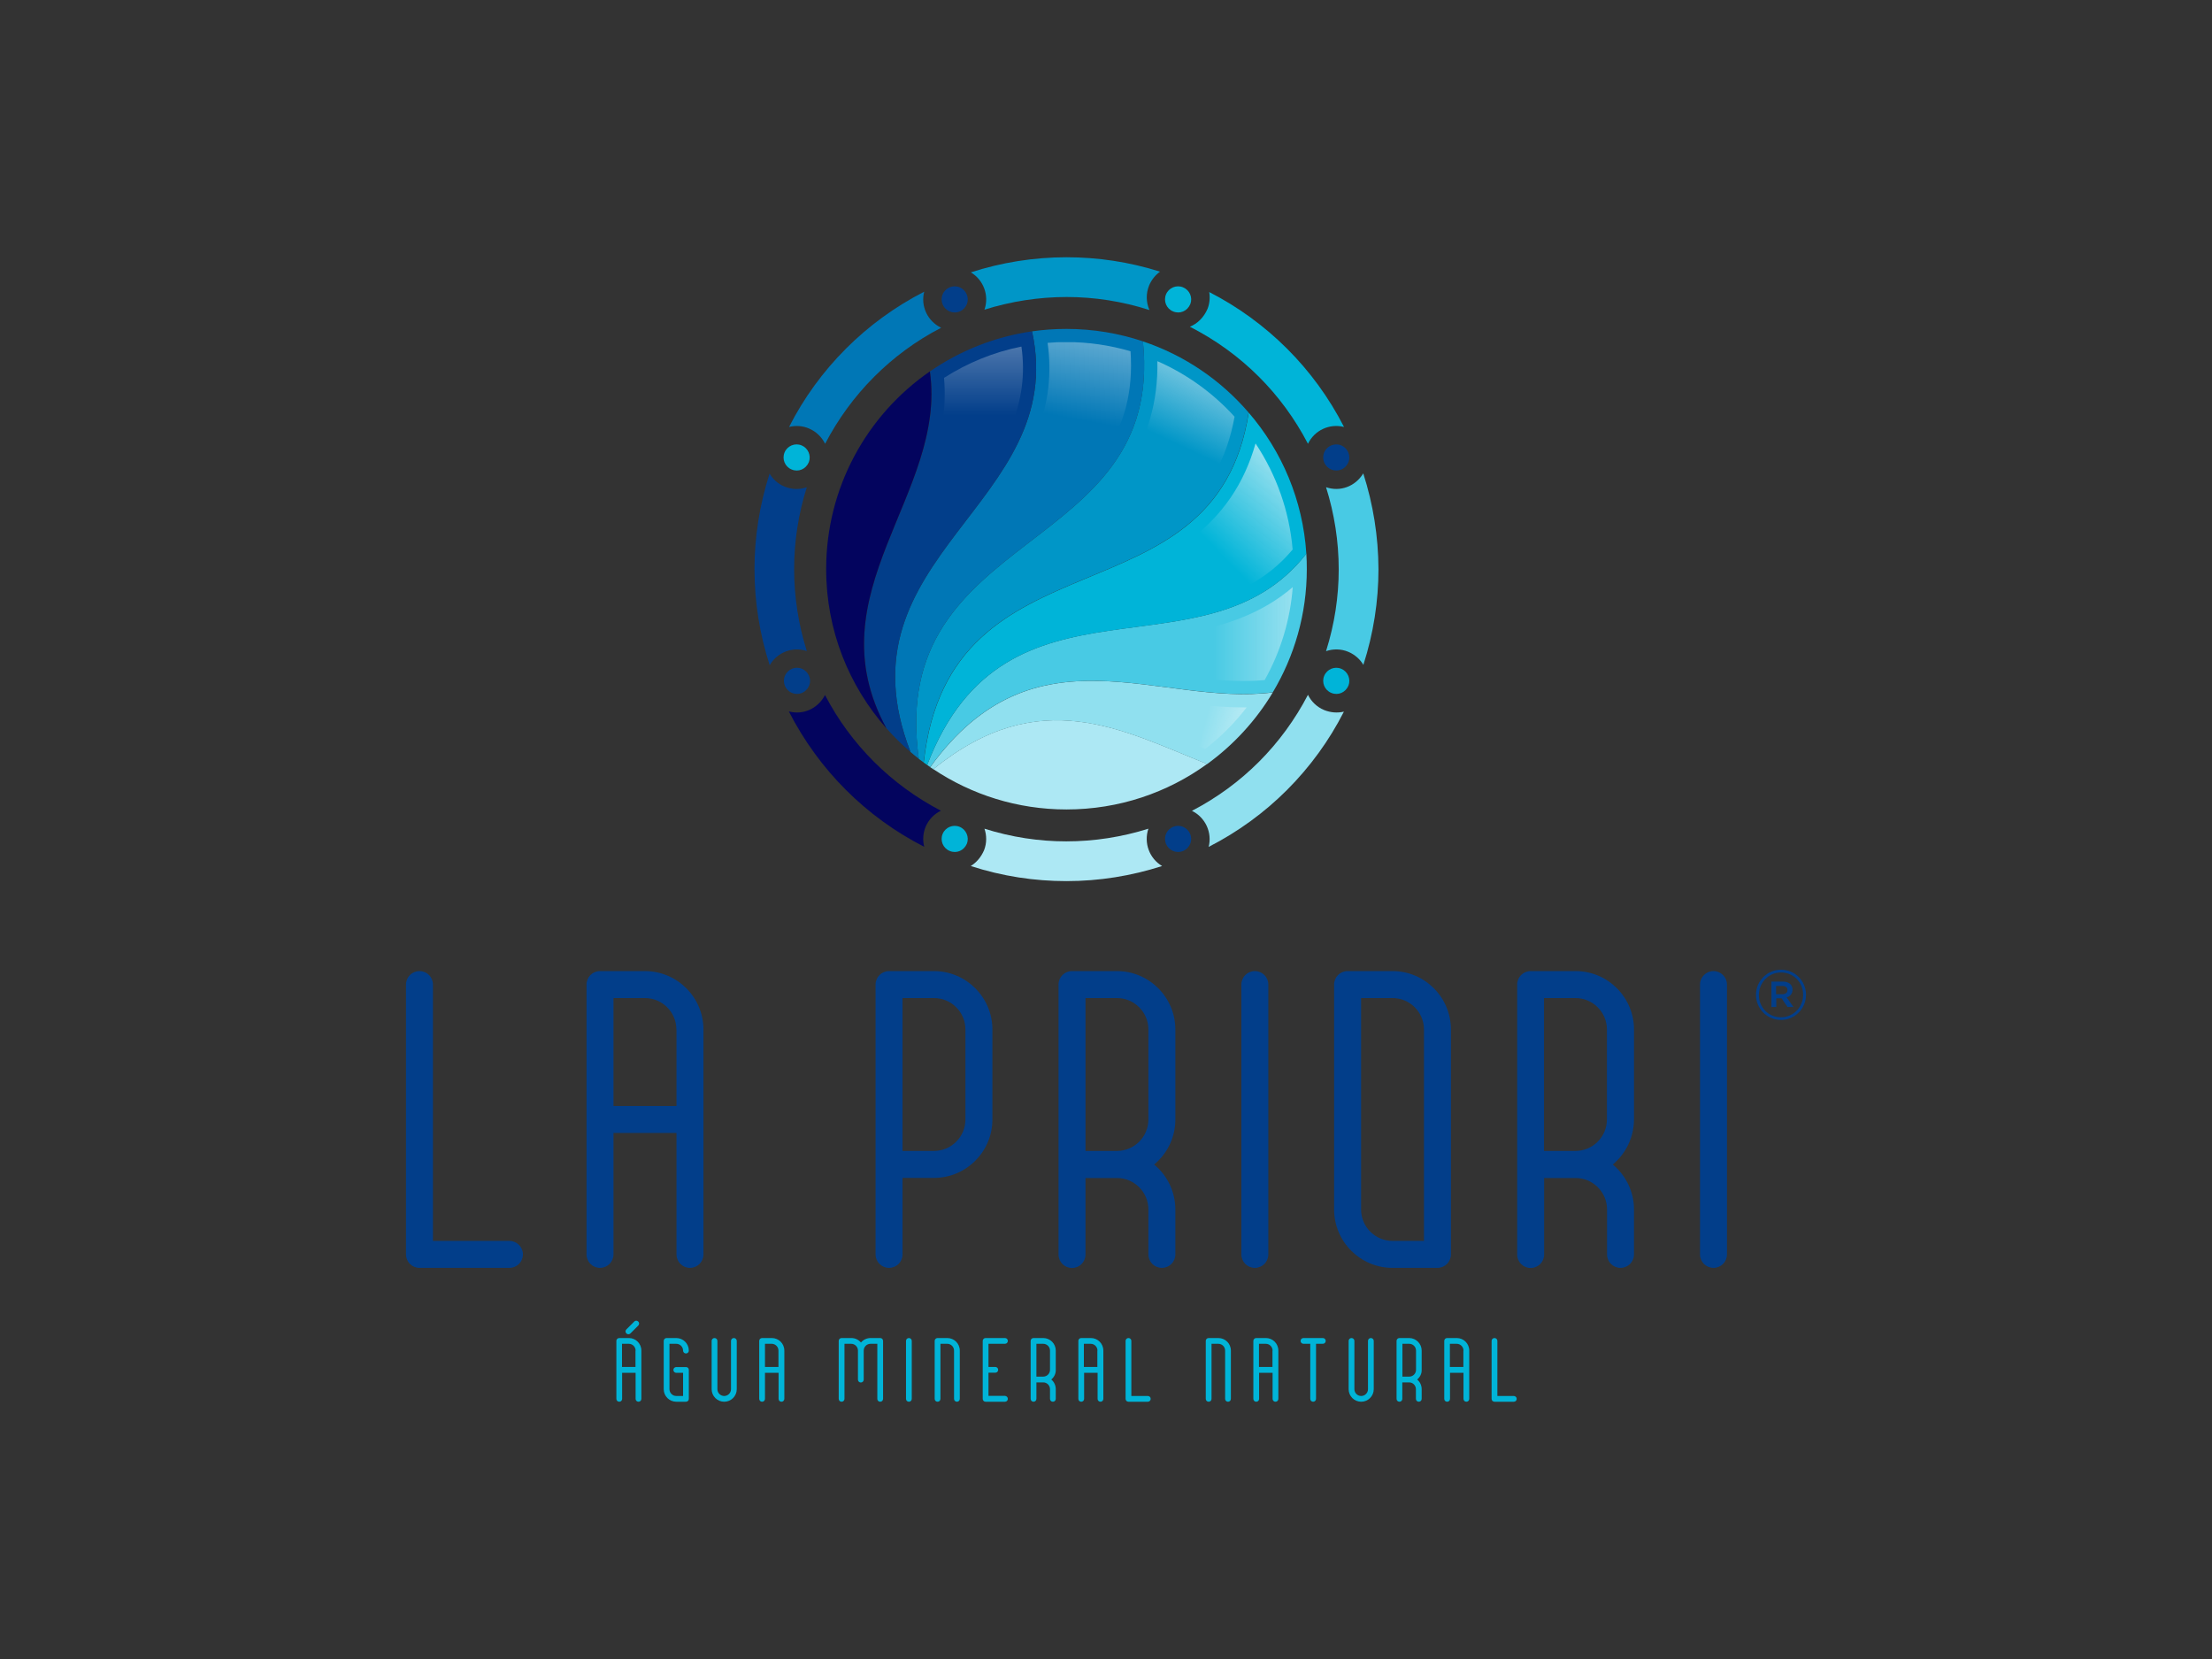 <?xml version="1.0" encoding="utf-8"?>
<!-- Generator: Adobe Illustrator 24.2.0, SVG Export Plug-In . SVG Version: 6.00 Build 0)  -->
<svg version="1.1" id="Layer_1" xmlns="http://www.w3.org/2000/svg" xmlns:xlink="http://www.w3.org/1999/xlink" x="0px" y="0px"
	 viewBox="0 0 1920 1440" style="enable-background:new 0 0 1920 1440;" xml:space="preserve">
<rect x="0" y="0" width="1920" height="1440" fill="#333333" stroke="none"/>
<style type="text/css">
	.st0{fill:#00B4D8;}
	.st1{fill:#0096C7;}
	.st2{fill:#0077B6;}
	.st3{fill:#023E8A;}
	.st4{fill:#03045E;}
	.st5{fill:#ADE8F4;}
	.st6{fill:#90E0EF;}
	.st7{fill-rule:evenodd;clip-rule:evenodd;fill:#ADE8F4;}
	.st8{fill-rule:evenodd;clip-rule:evenodd;fill:#90E0EF;}
	.st9{fill-rule:evenodd;clip-rule:evenodd;fill:#48CAE4;}
	.st10{fill-rule:evenodd;clip-rule:evenodd;fill:#00B4D8;}
	.st11{fill-rule:evenodd;clip-rule:evenodd;fill:#0096C7;}
	.st12{fill-rule:evenodd;clip-rule:evenodd;fill:#0077B6;}
	.st13{fill-rule:evenodd;clip-rule:evenodd;fill:#023E8A;}
	.st14{fill-rule:evenodd;clip-rule:evenodd;fill:#03045E;}
	.st15{clip-path:url(#SVGID_2_);fill:url(#SVGID_3_);}
	.st16{clip-path:url(#SVGID_5_);fill:url(#SVGID_6_);}
	.st17{clip-path:url(#SVGID_8_);fill:url(#SVGID_9_);}
	.st18{clip-path:url(#SVGID_11_);fill:url(#SVGID_12_);}
	.st19{clip-path:url(#SVGID_14_);fill:url(#SVGID_15_);}
	.st20{clip-path:url(#SVGID_17_);fill:url(#SVGID_18_);}
	.st21{fill:#48CAE4;}
	.st22{clip-path:url(#SVGID_20_);fill:url(#SVGID_21_);}
	.st23{clip-path:url(#SVGID_23_);fill:url(#SVGID_24_);}
	.st24{clip-path:url(#SVGID_26_);fill:url(#SVGID_27_);}
	.st25{clip-path:url(#SVGID_29_);fill:url(#SVGID_30_);}
	.st26{clip-path:url(#SVGID_32_);fill:url(#SVGID_33_);}
	.st27{clip-path:url(#SVGID_35_);fill:url(#SVGID_36_);}
	.st28{fill-rule:evenodd;clip-rule:evenodd;}
	.st29{fill:#FFFFFF;}
	.st30{fill-rule:evenodd;clip-rule:evenodd;fill:#FFFFFF;}
</style>
<g>
	<g>
		<path class="st0" d="M1166.6,370.6c-13.1-25.6-29.8-48.3-49.3-67.8c-20-20-42.9-36.6-67.7-49.3c0.8,4.7,0.4,9.7-1.4,14.4
			c-3.2,7.6-8.8,13-15.4,15.7c22,11.2,42.3,25.8,60,43.5c16.7,16.7,31.1,36.2,42.5,58.1C1141,373.4,1154.1,367.4,1166.6,370.6z"/>
		<path class="st1" d="M997.5,247.6c2.1-4.9,5.4-8.9,9.4-11.8c-26.8-8.5-54.1-12.5-81.2-12.5c-28.4,0-56.4,4.5-83,13.1
			c11,6.6,16.1,20.1,11.8,32.4c22.9-7.2,47-11,71.4-11c23.9,0,48.1,3.7,71.8,11.3C994.8,262.5,994.5,254.8,997.5,247.6z"/>
		<path class="st2" d="M802.2,253.2c-25.6,13.1-48.3,29.8-67.8,49.3c-20.1,20.1-36.8,43.1-49.5,68.1c5.5-1.4,11.6-1.1,17.2,1.3
			c6.4,2.7,11.2,7.5,14.1,13.3c11.1-21.3,25.4-41,42.6-58.2c16.8-16.8,36.2-31.2,58.1-42.5C805,278.7,799,265.7,802.2,253.2z"/>
		<path class="st3" d="M700.3,565.1c-7.2-22.9-11-46.9-11-71.2c0-23.6,3.6-47.5,11-71c-6.1,2.2-12.9,2.1-19.4-0.6
			c-5.6-2.3-10.1-6.4-12.9-11.2c-8.8,27.4-13.1,55.3-13.1,82.9c0,28.5,4.5,56.6,13.2,83.4C674.5,566.2,688,561,700.3,565.1z"/>
		<path class="st4" d="M803.4,717.7c2.7-6.4,7.5-11.2,13.3-14c-21.3-11.1-41-25.4-58.2-42.6c-16.7-16.7-31.1-36.1-42.4-57.8
			c-6.3,12-19.1,17.5-31.4,14.2c13.1,25.6,29.8,48.4,49.4,68c20.1,20.1,43.1,36.8,68.1,49.5C800.8,729.4,801.1,723.4,803.4,717.7z"
			/>
		<path class="st5" d="M996.8,719.3c-22.9,7.2-47,11-71.3,11c-23.6,0-47.6-3.6-71-11c2,5.8,2.1,12.4-0.3,18.6
			c-2.6,6.1-6.7,10.8-11.6,13.8c27.4,8.9,55.4,13.1,83,13.1c28.4,0,56.4-4.5,83.1-13.1C997.7,745.2,992.6,731.7,996.8,719.3z"/>
		<path class="st6" d="M1149.3,616.3c-6.4-2.7-11.2-7.5-14-13.2c-11.1,21.3-25.4,41-42.6,58.2c-16.7,16.7-36.2,31.1-58.1,42.5
			c11.7,5.7,17.7,18.9,14.5,31.3c25.6-13.1,48.4-29.8,67.9-49.3c20.1-20.1,36.8-43.1,49.5-68.1C1161,619,1155,618.6,1149.3,616.3z"
			/>
		<path class="st3" d="M839.3,263.9c-2.6,6.2-9.1,8.9-15,6.4c-5.8-2.4-8.5-9-6.1-14.8c2.4-5.8,9.1-8.5,14.8-6.1
			C838.7,251.8,841.4,258.2,839.3,263.9"/>
		<path class="st7" d="M1047.8,663.1c-73.1-29-145.1-70.6-237.7,4.5c33.1,22.1,72.9,35,115.6,35
			C971.3,702.6,1013.5,688,1047.8,663.1"/>
		<path class="st8" d="M810.1,667.7c92.7-75.1,164.6-33.5,237.7-4.5c22.9-16.6,42.4-37.8,57-62.2c-98.4,12.6-206.5-60.8-297.4,64.9
			C808.3,666.5,809.2,667.1,810.1,667.7"/>
		<path class="st9" d="M807.4,665.8c90.9-125.6,199-52.2,297.4-64.9c18.7-31.3,29.5-67.8,29.5-106.9c0-4.5-0.1-9-0.4-13.4
			c-88.1,112.7-260.5,4.6-329.1,183.3C805.6,664.6,806.5,665.2,807.4,665.8"/>
		<path class="st10" d="M804.8,664c68.5-178.7,241-70.6,329.1-183.3c-3-46.7-21.3-89.2-50-122.5c-29.3,187.7-259.3,97.2-282.1,303.7
			C802.7,662.5,803.7,663.3,804.8,664"/>
		<path class="st11" d="M801.7,661.8c22.8-206.5,252.8-115.9,282.1-303.7c-24.2-28.2-55.8-49.8-91.8-61.8
			c19.5,187.2-222.7,160.9-194.5,362.4C799,659.7,800.3,660.8,801.7,661.8"/>
		<path class="st12" d="M797.6,658.7c-28.3-201.5,214-175.2,194.5-362.4c-20.9-7-43.2-10.8-66.4-10.8c-10.1,0-20.1,0.7-29.9,2.1
			C928.5,437.9,724,481.9,790.3,652.7C792.7,654.8,795.1,656.7,797.6,658.7"/>
		<path class="st13" d="M790.3,652.7C724,481.9,928.5,437.9,895.8,287.6c-32.6,4.7-62.7,16.9-88.6,34.8
			c15.1,106.3-102,191.8-37.7,309.8C775.9,639.5,782.9,646.4,790.3,652.7"/>
		<path class="st14" d="M769.4,632.2c-64.3-118,52.8-203.5,37.7-309.8c-54.4,37.6-90,100.5-90,171.6
			C717.1,547.1,736.9,595.4,769.4,632.2"/>
		<g>
			<defs>
				<path id="SVGID_1_" d="M877.4,370.4c9.6-22.9,12.6-45.5,9.2-69.6c-23.9,4.8-46.6,14-67.2,27.2c1.2,13,0.6,26-1.3,39
					c-0.4,2.7-0.9,5.4-1.4,8c14.2-3.5,29.1-5.4,44.5-5.4C866.6,369.7,872,369.9,877.4,370.4"/>
			</defs>
			<clipPath id="SVGID_2_">
				<use xlink:href="#SVGID_1_"  style="overflow:visible;"/>
			</clipPath>
			<linearGradient id="SVGID_3_" gradientUnits="userSpaceOnUse" x1="853.289" y1="360.32" x2="853.289" y2="153.38">
				<stop  offset="0" style="stop-color:#FFFFFF;stop-opacity:0"/>
				<stop  offset="1" style="stop-color:#FDFDFD"/>
			</linearGradient>
			<rect x="816.6" y="300.9" class="st15" width="73.3" height="74.2"/>
		</g>
		<g>
			<defs>
				<path id="SVGID_4_" d="M981.3,304.9c-18.1-5.3-36.8-8-55.6-8c-5.5,0-11,0.2-16.4,0.7c3.7,26.3,0.9,51.3-8.6,76.3
					c20.2,4.4,39.1,12.1,56.2,22.5C976.7,368.8,983.6,338.8,981.3,304.9"/>
			</defs>
			<clipPath id="SVGID_5_">
				<use xlink:href="#SVGID_4_"  style="overflow:visible;"/>
			</clipPath>
			<linearGradient id="SVGID_6_" gradientUnits="userSpaceOnUse" x1="938.811" y1="364.733" x2="973.23" y2="177">
				<stop  offset="0" style="stop-color:#FFFFFF;stop-opacity:0"/>
				<stop  offset="1" style="stop-color:#FDFDFD"/>
			</linearGradient>
			<rect x="900.6" y="297" class="st16" width="82.9" height="99.5"/>
		</g>
		<g>
			<defs>
				<path id="SVGID_7_" d="M1015.3,453c0.7-0.5,1.5-1.1,2.2-1.6c31.2-23,47.3-52.4,54.1-89.7c-18.7-20.6-41.6-37.1-67-48.2
					c0.6,35.1-8.2,67.1-28.9,96.2C991.1,421.8,1004.5,436.5,1015.3,453"/>
			</defs>
			<clipPath id="SVGID_8_">
				<use xlink:href="#SVGID_7_"  style="overflow:visible;"/>
			</clipPath>
			<linearGradient id="SVGID_9_" gradientUnits="userSpaceOnUse" x1="1022.318" y1="386.049" x2="1081.213" y2="261.035">
				<stop  offset="0" style="stop-color:#FFFFFF;stop-opacity:0"/>
				<stop  offset="1" style="stop-color:#FDFDFD"/>
			</linearGradient>
			<rect x="975.7" y="313.4" class="st17" width="95.9" height="139.5"/>
		</g>
		<g>
			<defs>
				<path id="SVGID_10_" d="M1042.9,523.1c29.9-7.4,57.2-19.9,79.1-46.1c-2.8-33.1-14-64.7-32.2-92.1c-9.7,34.3-28.2,62.5-58.6,84.9
					c-1.5,1.1-2.9,2.1-4.4,3.1C1034.4,488.6,1039.9,505.4,1042.9,523.1"/>
			</defs>
			<clipPath id="SVGID_11_">
				<use xlink:href="#SVGID_10_"  style="overflow:visible;"/>
			</clipPath>
			<linearGradient id="SVGID_12_" gradientUnits="userSpaceOnUse" x1="1053.228" y1="474.534" x2="1161.073" y2="369.833">
				<stop  offset="0" style="stop-color:#FFFFFF;stop-opacity:0"/>
				<stop  offset="1" style="stop-color:#FDFDFD"/>
			</linearGradient>
			<rect x="1026.8" y="384.9" class="st18" width="95.3" height="138.2"/>
		</g>
		<g>
			<defs>
				<path id="SVGID_13_" d="M1042.3,588.8c18.5,2,37.2,3.2,55.4,1.5c14-24.9,22.2-52.4,24.4-80.7c-13.3,11.5-28.5,20.3-45.6,27
					c-10.2,4-20.6,7-31.2,9.5c0.1,2.7,0.2,5.4,0.2,8.1C1045.6,566,1044.5,577.6,1042.3,588.8"/>
			</defs>
			<clipPath id="SVGID_14_">
				<use xlink:href="#SVGID_13_"  style="overflow:visible;"/>
			</clipPath>
			<linearGradient id="SVGID_15_" gradientUnits="userSpaceOnUse" x1="1053.436" y1="550.725" x2="1213.455" y2="550.725">
				<stop  offset="0" style="stop-color:#FFFFFF;stop-opacity:0"/>
				<stop  offset="1" style="stop-color:#FDFDFD"/>
			</linearGradient>
			<rect x="1042.3" y="509.5" class="st19" width="79.8" height="82.4"/>
		</g>
		<g>
			<defs>
				<path id="SVGID_16_" d="M1082.1,614c-15.2,0.2-30.4-1.1-45.5-2.8c-3.4,10.4-7.6,20.3-12.7,29.8c7.4,3,14.8,6.1,22.2,9.1
					C1059.6,639.6,1071.7,627.5,1082.1,614"/>
			</defs>
			<clipPath id="SVGID_17_">
				<use xlink:href="#SVGID_16_"  style="overflow:visible;"/>
			</clipPath>
			<linearGradient id="SVGID_18_" gradientUnits="userSpaceOnUse" x1="1045.158" y1="628.534" x2="1133.805" y2="652.331">
				<stop  offset="0" style="stop-color:#FFFFFF;stop-opacity:0"/>
				<stop  offset="1" style="stop-color:#FDFDFD"/>
			</linearGradient>
			<rect x="1023.9" y="611.2" class="st20" width="58.2" height="38.9"/>
		</g>
		<path class="st0" d="M1033.2,263.9c-2.6,6.2-9.1,8.9-15,6.4c-5.8-2.4-8.5-9-6.1-14.8c2.4-5.8,9.1-8.5,14.8-6.1
			C1032.6,251.8,1035.4,258.2,1033.2,263.9"/>
		<path class="st0" d="M839.3,732.2c-2.6,6.2-9.1,8.9-15,6.4c-5.8-2.4-8.5-9-6.1-14.8c2.4-5.8,9.1-8.5,14.8-6.1
			C838.7,720.1,841.4,726.6,839.3,732.2"/>
		<path class="st0" d="M702.1,401.1c-2.6,6.2-9.1,8.9-15,6.4c-5.8-2.4-8.5-9-6.1-14.8c2.4-5.8,9.1-8.5,14.8-6.1
			C701.5,389,704.2,395.4,702.1,401.1"/>
		<path class="st3" d="M702.4,595c-2.6,6.2-9.1,8.9-15,6.4c-5.8-2.4-8.5-9-6.1-14.8c2.4-5.8,9.1-8.5,14.8-6.1
			C701.8,582.9,704.6,589.3,702.4,595"/>
		<path class="st3" d="M1170.5,401.1c-2.6,6.2-9.1,8.9-15,6.4c-5.8-2.4-8.5-9-6.1-14.8c2.4-5.8,9.1-8.5,14.8-6.1
			C1169.9,389,1172.6,395.4,1170.5,401.1"/>
		<path class="st3" d="M1033.2,732.2c-2.6,6.2-9.1,8.9-15,6.4c-5.8-2.4-8.5-9-6.1-14.8c2.4-5.8,9.1-8.5,14.8-6.1
			C1032.6,720.1,1035.4,726.6,1033.2,732.2"/>
		<path class="st0" d="M1170.5,595c-2.6,6.2-9.1,8.9-15,6.4c-5.8-2.4-8.5-9-6.1-14.8c2.4-5.8,9.1-8.5,14.8-6.1
			C1169.9,582.9,1172.6,589.3,1170.5,595"/>
		<path class="st21" d="M1183.3,410.9c-6.9,11.4-20.1,16.2-32.3,12c7.2,22.9,11,47,11,71.3c0,23.6-3.6,47.5-11,71
			c6.1-2.1,13-2.1,19.4,0.6c5.6,2.4,10.1,6.4,13,11.3c8.8-27.4,13.1-55.3,13.1-83C1196.4,465.7,1191.9,437.6,1183.3,410.9z"/>
	</g>
	<g>
		<g>
			<g>
				<path class="st0" d="M556.7,1172.3v41.9c0,1.4-1.1,2.5-2.5,2.5c-1.4,0-2.5-1.1-2.5-2.5v-22.6h-11.7v22.6c0,1.4-1.1,2.5-2.5,2.5
					c-1.4,0-2.5-1.1-2.5-2.5v-50.3c0-1.4,1.1-2.5,2.5-2.5h8.4C551.8,1161.4,556.7,1166.2,556.7,1172.3z M551.7,1172.3
					c0-3.2-2.6-5.9-5.9-5.9h-5.9v20.1h11.7V1172.3z"/>
				<path class="st0" d="M597.9,1189v25.2c0,1.4-1.1,2.5-2.5,2.5h-8.4c-6,0-10.9-4.9-10.9-10.9v-41.9c0-1.4,1.1-2.5,2.5-2.5h8.4
					c6,0,10.9,4.9,10.9,10.9c0,1.4-1.1,2.5-2.5,2.5c-1.4,0-2.5-1.1-2.5-2.5c0-3.2-2.6-5.9-5.9-5.9h-5.9v39.4c0,3.2,2.6,5.9,5.9,5.9
					h5.9v-20.1h-5.9c-1.4,0-2.5-1.1-2.5-2.5c0-1.4,1.1-2.5,2.5-2.5h8.4C596.7,1186.5,597.9,1187.6,597.9,1189z"/>
				<path class="st0" d="M639.5,1163.9v41.9c0,6-4.9,10.9-10.9,10.9c-6,0-10.9-4.9-10.9-10.9v-41.9c0-1.4,1.1-2.5,2.5-2.5
					c1.4,0,2.5,1.1,2.5,2.5v41.9c0,3.2,2.6,5.9,5.9,5.9c3.2,0,5.9-2.6,5.9-5.9v-41.9c0-1.4,1.1-2.5,2.5-2.5
					C638.4,1161.4,639.5,1162.5,639.5,1163.9z"/>
				<path class="st0" d="M680.8,1172.3v41.9c0,1.4-1.1,2.5-2.5,2.5c-1.4,0-2.5-1.1-2.5-2.5v-22.6H664v22.6c0,1.4-1.1,2.5-2.5,2.5
					c-1.4,0-2.5-1.1-2.5-2.5v-50.3c0-1.4,1.1-2.5,2.5-2.5h8.4C675.9,1161.4,680.8,1166.2,680.8,1172.3z M675.7,1172.3
					c0-3.2-2.6-5.9-5.9-5.9H664v20.1h11.7V1172.3z"/>
				<path class="st0" d="M766.5,1163.9v50.3c0,1.4-1.1,2.5-2.5,2.5c-1.4,0-2.5-1.1-2.5-2.5v-47.8h-5.9c-3.2,0-5.9,2.6-5.9,5.9v25.2
					c0,1.4-1.1,2.5-2.5,2.5c-1.4,0-2.5-1.1-2.5-2.5v-25.2c0-3.2-2.6-5.9-5.9-5.9H733v47.8c0,1.4-1.1,2.5-2.5,2.5
					c-1.4,0-2.5-1.1-2.5-2.5v-50.3c0-1.4,1.1-2.5,2.5-2.5h8.4c3.4,0,6.4,1.5,8.4,3.9c2-2.4,5-3.9,8.4-3.9h8.4
					C765.4,1161.4,766.5,1162.5,766.5,1163.9z"/>
				<path class="st0" d="M791.4,1163.9v50.3c0,1.4-1.1,2.5-2.5,2.5c-1.4,0-2.5-1.1-2.5-2.5v-50.3c0-1.4,1.1-2.5,2.5-2.5
					C790.3,1161.4,791.4,1162.5,791.4,1163.9z"/>
				<path class="st0" d="M833.1,1172.3v41.9c0,1.4-1.1,2.5-2.5,2.5c-1.4,0-2.5-1.1-2.5-2.5v-41.9c0-3.2-2.6-5.9-5.9-5.9h-5.9v47.8
					c0,1.4-1.1,2.5-2.5,2.5c-1.4,0-2.5-1.1-2.5-2.5v-50.3c0-1.4,1.1-2.5,2.5-2.5h8.4C828.2,1161.4,833.1,1166.2,833.1,1172.3z"/>
				<path class="st0" d="M874.8,1214.2c0,1.4-1.1,2.5-2.5,2.5h-16.8c-1.4,0-2.5-1.1-2.5-2.5v-50.3c0-1.4,1.1-2.5,2.5-2.5h16.8
					c1.4,0,2.5,1.1,2.5,2.5c0,1.4-1.1,2.5-2.5,2.5H858v20.1h5.9c1.4,0,2.5,1.1,2.5,2.5c0,1.4-1.1,2.5-2.5,2.5H858v20.1h14.3
					C873.7,1211.7,874.8,1212.8,874.8,1214.2z"/>
				<path class="st0" d="M912.5,1197.4c2.4,2,3.9,5,3.9,8.4v8.4c0,1.4-1.1,2.5-2.5,2.5c-1.4,0-2.5-1.1-2.5-2.5v-8.4
					c0-3.2-2.6-5.9-5.9-5.9h-5.9v14.3c0,1.4-1.1,2.5-2.5,2.5c-1.4,0-2.5-1.1-2.5-2.5v-50.3c0-1.4,1.1-2.5,2.5-2.5h8.4
					c6,0,10.9,4.9,10.9,10.9v16.8C916.5,1192.4,914.9,1195.4,912.5,1197.4z M911.4,1172.3c0-3.2-2.6-5.9-5.9-5.9h-5.9v28.5h5.9
					c3.2,0,5.9-2.6,5.9-5.9V1172.3z"/>
				<path class="st0" d="M957.7,1172.3v41.9c0,1.4-1.1,2.5-2.5,2.5c-1.4,0-2.5-1.1-2.5-2.5v-22.6h-11.7v22.6c0,1.4-1.1,2.5-2.5,2.5
					c-1.4,0-2.5-1.1-2.5-2.5v-50.3c0-1.4,1.1-2.5,2.5-2.5h8.4C952.8,1161.4,957.7,1166.2,957.7,1172.3z M952.6,1172.3
					c0-3.2-2.6-5.9-5.9-5.9h-5.9v20.1h11.7V1172.3z"/>
				<path class="st0" d="M998.8,1214.2c0,1.4-1.1,2.5-2.5,2.5h-16.8c-1.4,0-2.5-1.1-2.5-2.5v-50.3c0-1.4,1.1-2.5,2.5-2.5
					c1.4,0,2.5,1.1,2.5,2.5v47.8h14.3C997.7,1211.7,998.8,1212.8,998.8,1214.2z"/>
				<path class="st0" d="M1068.4,1172.3v41.9c0,1.4-1.1,2.5-2.5,2.5c-1.4,0-2.5-1.1-2.5-2.5v-41.9c0-3.2-2.6-5.9-5.9-5.9h-5.9v47.8
					c0,1.4-1.1,2.5-2.5,2.5c-1.4,0-2.5-1.1-2.5-2.5v-50.3c0-1.4,1.1-2.5,2.5-2.5h8.4C1063.5,1161.4,1068.4,1166.2,1068.4,1172.3z"/>
				<path class="st0" d="M1109.6,1172.3v41.9c0,1.4-1.1,2.5-2.5,2.5c-1.4,0-2.5-1.1-2.5-2.5v-22.6h-11.7v22.6c0,1.4-1.1,2.5-2.5,2.5
					c-1.4,0-2.5-1.1-2.5-2.5v-50.3c0-1.4,1.1-2.5,2.5-2.5h8.4C1104.7,1161.4,1109.6,1166.2,1109.6,1172.3z M1104.6,1172.3
					c0-3.2-2.6-5.9-5.9-5.9h-5.9v20.1h11.7V1172.3z"/>
				<path class="st0" d="M1150.7,1163.9c0,1.4-1.1,2.5-2.5,2.5h-5.9v47.8c0,1.4-1.1,2.5-2.5,2.5c-1.4,0-2.5-1.1-2.5-2.5v-47.8h-5.9
					c-1.4,0-2.5-1.1-2.5-2.5c0-1.4,1.1-2.5,2.5-2.5h16.8C1149.6,1161.4,1150.7,1162.5,1150.7,1163.9z"/>
				<path class="st0" d="M1192.4,1163.9v41.9c0,6-4.9,10.9-10.9,10.9c-6,0-10.9-4.9-10.9-10.9v-41.9c0-1.4,1.1-2.5,2.5-2.5
					c1.4,0,2.5,1.1,2.5,2.5v41.9c0,3.2,2.6,5.9,5.9,5.9c3.2,0,5.9-2.6,5.9-5.9v-41.9c0-1.4,1.1-2.5,2.5-2.5
					C1191.3,1161.4,1192.4,1162.5,1192.4,1163.9z"/>
				<path class="st0" d="M1230.1,1197.4c2.4,2,3.9,5,3.9,8.4v8.4c0,1.4-1.1,2.5-2.5,2.5c-1.4,0-2.5-1.1-2.5-2.5v-8.4
					c0-3.2-2.6-5.9-5.9-5.9h-5.9v14.3c0,1.4-1.1,2.5-2.5,2.5c-1.4,0-2.5-1.1-2.5-2.5v-50.3c0-1.4,1.1-2.5,2.5-2.5h8.4
					c6,0,10.9,4.9,10.9,10.9v16.8C1234.1,1192.4,1232.5,1195.4,1230.1,1197.4z M1229.1,1172.3c0-3.2-2.6-5.9-5.9-5.9h-5.9v28.5h5.9
					c3.2,0,5.9-2.6,5.9-5.9V1172.3z"/>
				<path class="st0" d="M1275.3,1172.3v41.9c0,1.4-1.1,2.5-2.5,2.5c-1.4,0-2.5-1.1-2.5-2.5v-22.6h-11.7v22.6c0,1.4-1.1,2.5-2.5,2.5
					c-1.4,0-2.5-1.1-2.5-2.5v-50.3c0-1.4,1.1-2.5,2.5-2.5h8.4C1270.4,1161.4,1275.3,1166.2,1275.3,1172.3z M1270.3,1172.3
					c0-3.2-2.6-5.9-5.9-5.9h-5.9v20.1h11.7V1172.3z"/>
				<path class="st0" d="M1316.5,1214.2c0,1.4-1.1,2.5-2.5,2.5h-16.8c-1.4,0-2.5-1.1-2.5-2.5v-50.3c0-1.4,1.1-2.5,2.5-2.5
					c1.4,0,2.5,1.1,2.5,2.5v47.8h14.3C1315.3,1211.7,1316.5,1212.8,1316.5,1214.2z"/>
			</g>
			<path class="st0" d="M554,1147.1c-1-1-2.5-1-3.5,0l-6.8,6.8c-1,1-1,2.5,0,3.5c1,1,2.5,1,3.5,0l6.8-6.8
				C555,1149.6,555,1148,554,1147.1z"/>
		</g>
		<g>
			<g>
				<path class="st3" d="M453.9,1088.8c0,6.5-5.2,11.7-11.7,11.7h-78.1c-6.5,0-11.7-5.2-11.7-11.7V854.6c0-6.5,5.2-11.7,11.7-11.7
					s11.7,5.2,11.7,11.7v222.5h66.4C448.6,1077.1,453.9,1082.4,453.9,1088.8z"/>
				<path class="st3" d="M610.6,893.6v195.2c0,6.5-5.2,11.7-11.7,11.7c-6.5,0-11.7-5.2-11.7-11.7V983.4h-54.7v105.4
					c0,6.5-5.2,11.7-11.7,11.7s-11.7-5.2-11.7-11.7V854.6c0-6.5,5.2-11.7,11.7-11.7h39C587.8,842.9,610.6,865.7,610.6,893.6z
					 M587.1,893.6c0-15.1-12.3-27.3-27.3-27.3h-27.3V960h54.7V893.6z"/>
				<path class="st3" d="M861.4,893.6v78.1c0,28-22.8,50.7-50.7,50.7h-27.3v66.4c0,6.5-5.2,11.7-11.7,11.7
					c-6.5,0-11.7-5.2-11.7-11.7V854.6c0-6.5,5.2-11.7,11.7-11.7h39C838.6,842.9,861.4,865.7,861.4,893.6z M838,893.6
					c0-15.1-12.3-27.3-27.3-27.3h-27.3V999h27.3c15.1,0,27.3-12.3,27.3-27.3V893.6z"/>
				<path class="st3" d="M1001.8,1010.8c11.2,9.3,18.4,23.4,18.4,39v39c0,6.5-5.2,11.7-11.7,11.7s-11.7-5.2-11.7-11.7v-39
					c0-15.1-12.3-27.3-27.3-27.3h-27.3v66.4c0,6.5-5.2,11.7-11.7,11.7c-6.5,0-11.7-5.2-11.7-11.7V854.6c0-6.5,5.2-11.7,11.7-11.7h39
					c28,0,50.7,22.8,50.7,50.7v78.1C1020.2,987.4,1013.1,1001.4,1001.8,1010.8z M996.8,893.6c0-15.1-12.3-27.3-27.3-27.3h-27.3V999
					h27.3c15.1,0,27.3-12.3,27.3-27.3V893.6z"/>
				<path class="st3" d="M1100.9,854.6v234.2c0,6.5-5.2,11.7-11.7,11.7c-6.5,0-11.7-5.2-11.7-11.7V854.6c0-6.5,5.2-11.7,11.7-11.7
					C1095.7,842.9,1100.9,848.1,1100.9,854.6z"/>
				<path class="st3" d="M1259.4,893.6v195.2c0,6.5-5.2,11.7-11.7,11.7h-39c-28,0-50.7-22.8-50.7-50.7V854.6
					c0-6.5,5.2-11.7,11.7-11.7h39C1236.7,842.9,1259.4,865.7,1259.4,893.6z M1236,893.6c0-15.1-12.3-27.3-27.3-27.3h-27.3v183.5
					c0,15.1,12.3,27.3,27.3,27.3h27.3V893.6z"/>
				<path class="st3" d="M1399.9,1010.8c11.2,9.3,18.4,23.4,18.4,39v39c0,6.5-5.2,11.7-11.7,11.7s-11.7-5.2-11.7-11.7v-39
					c0-15.1-12.3-27.3-27.3-27.3h-27.3v66.4c0,6.5-5.2,11.7-11.7,11.7c-6.5,0-11.7-5.2-11.7-11.7V854.6c0-6.5,5.2-11.7,11.7-11.7h39
					c28,0,50.7,22.8,50.7,50.7v78.1C1418.2,987.4,1411.1,1001.4,1399.9,1010.8z M1394.8,893.6c0-15.1-12.3-27.3-27.3-27.3h-27.3V999
					h27.3c15.1,0,27.3-12.3,27.3-27.3V893.6z"/>
				<path class="st3" d="M1499,854.6v234.2c0,6.5-5.2,11.7-11.7,11.7c-6.5,0-11.7-5.2-11.7-11.7V854.6c0-6.5,5.2-11.7,11.7-11.7
					C1493.7,842.9,1499,848.1,1499,854.6z"/>
			</g>
			<g>
				<path class="st3" d="M1524.2,863.6v-0.1c0-11.9,9.6-21.8,21.7-21.8c12.2,0,21.7,9.9,21.7,21.7v0.1c0,11.9-9.6,21.8-21.7,21.8
					C1533.7,885.3,1524.2,875.4,1524.2,863.6z M1565.1,863.5v-0.1c0-10.6-8.2-19.3-19.2-19.3c-10.9,0-19.2,8.9-19.2,19.5v0.1
					c0,10.6,8.2,19.3,19.2,19.3C1556.8,882.9,1565.1,874.1,1565.1,863.5z M1537.4,852h10c4.9,0,8.5,2.4,8.5,7c0,3.6-2.1,5.9-5.1,6.7
					l5.9,8.4h-5.1l-5.2-7.6h-4.6v7.6h-4.2V852z M1547,863c2.9,0,4.5-1.5,4.5-3.6c0-2.4-1.6-3.6-4.5-3.6h-5.4v7.2H1547z"/>
			</g>
		</g>
	</g>
</g>
</svg>
